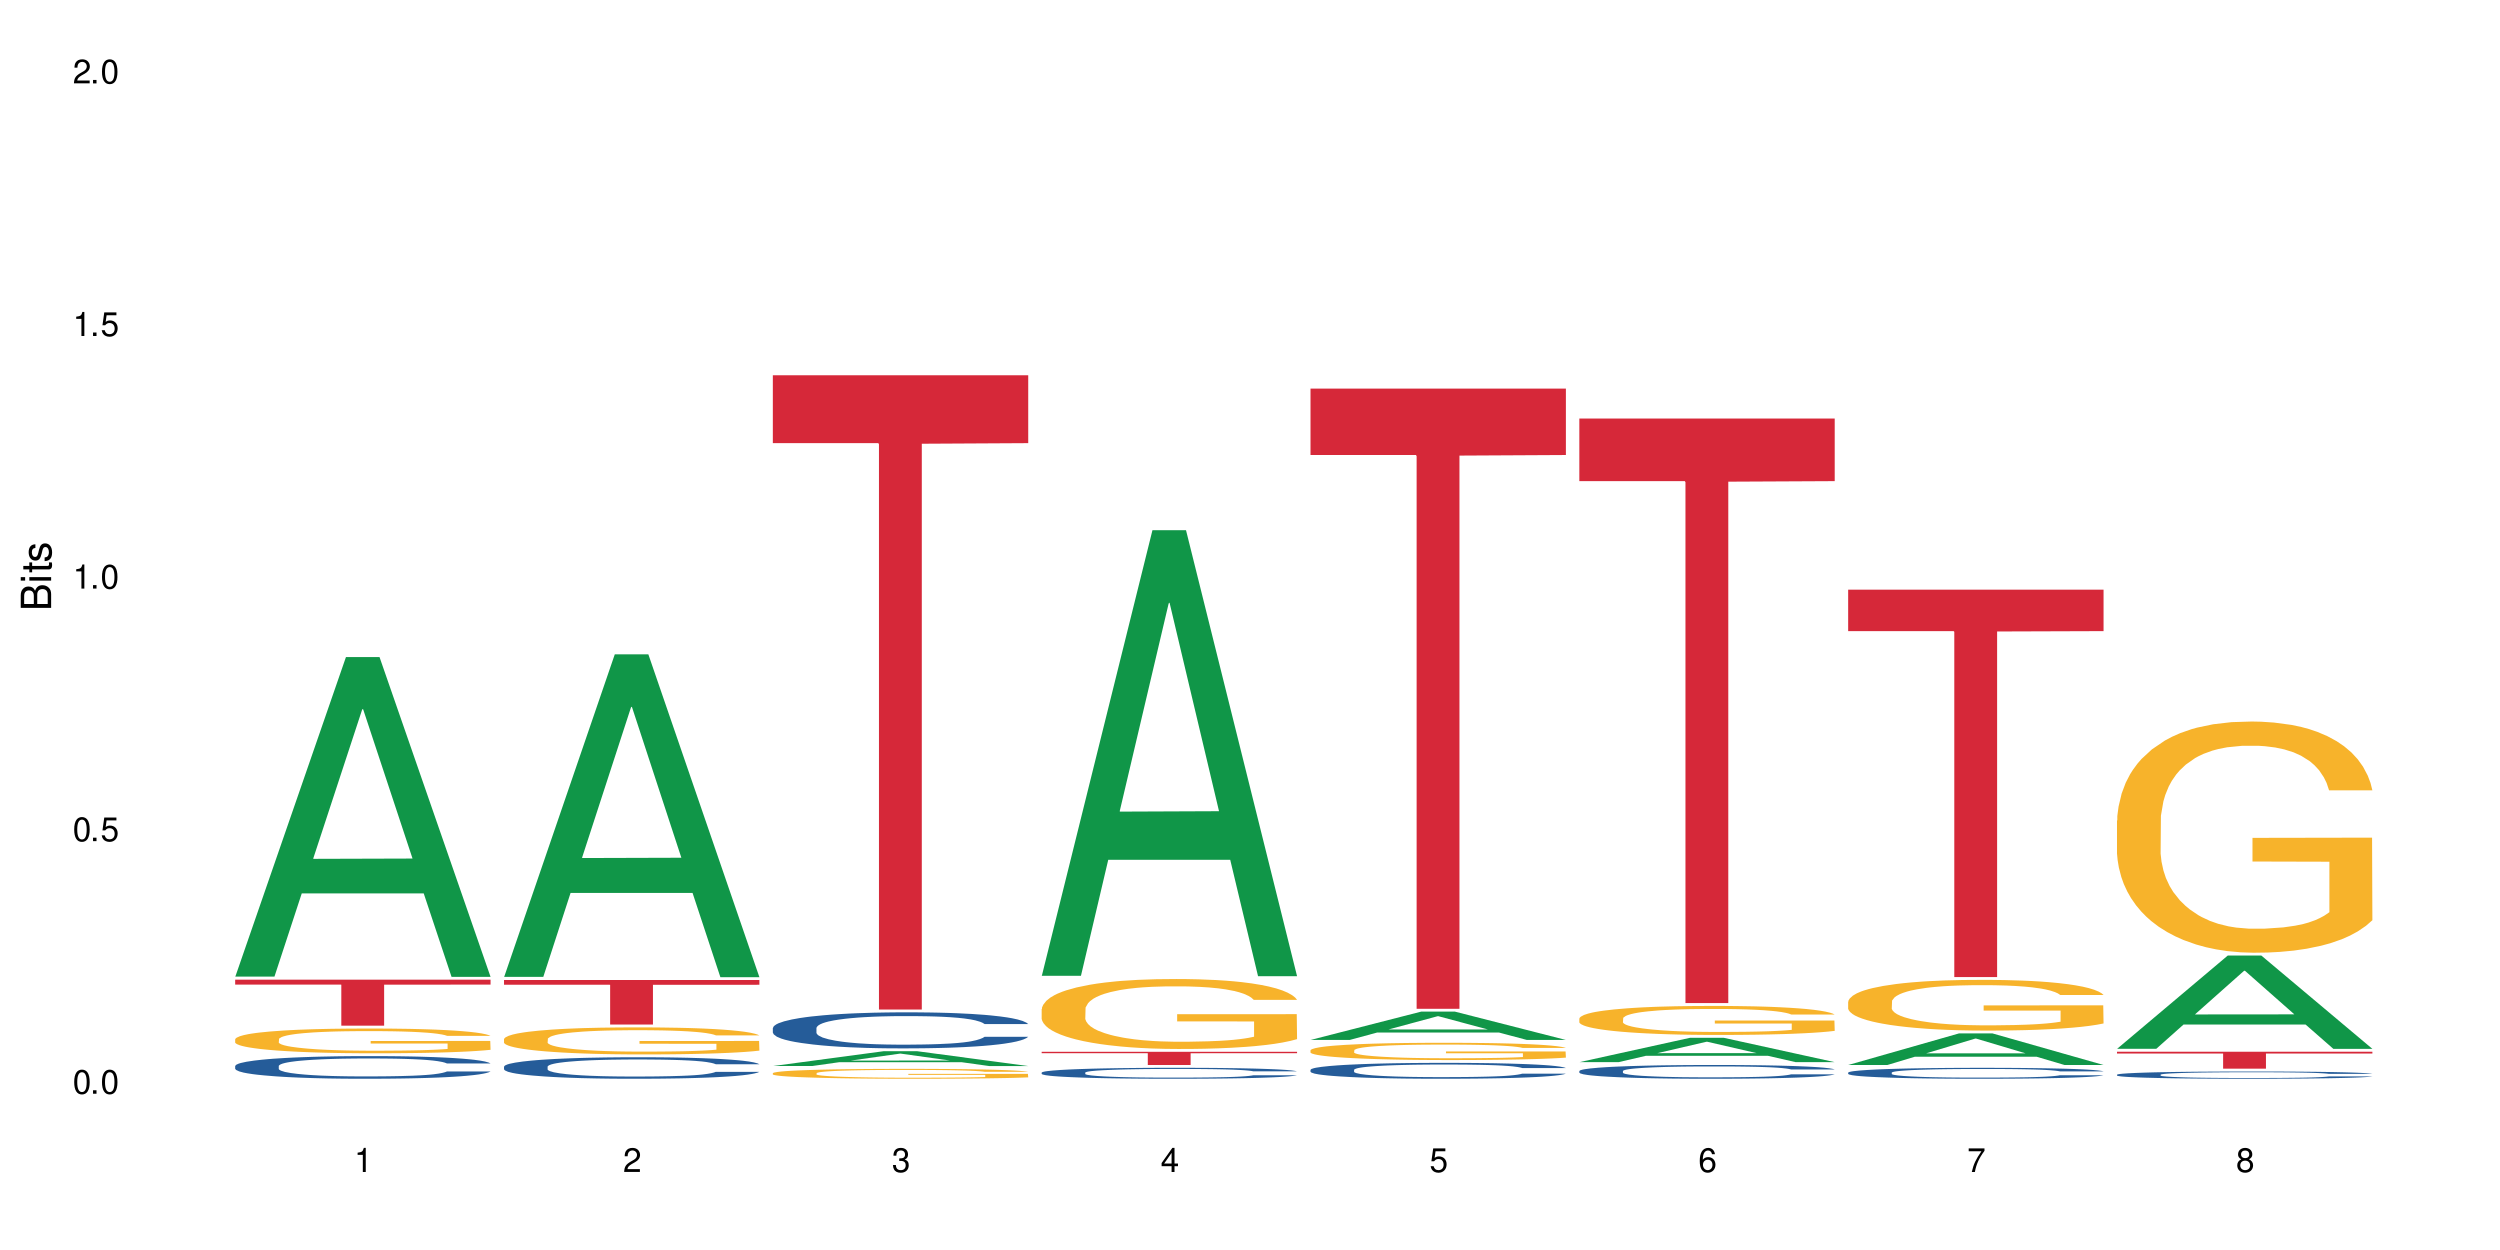 <?xml version="1.0" encoding="UTF-8"?>
<svg xmlns="http://www.w3.org/2000/svg" xmlns:xlink="http://www.w3.org/1999/xlink" width="720" height="360" viewBox="0 0 720 360">
<defs>
<g>
<g id="glyph-0-0">
</g>
<g id="glyph-0-1">
<path d="M 2.641 -6.938 C 2 -6.938 1.422 -6.656 1.078 -6.172 C 0.641 -5.562 0.406 -4.641 0.406 -3.359 C 0.406 -1.016 1.188 0.219 2.641 0.219 C 4.078 0.219 4.859 -1.016 4.859 -3.297 C 4.859 -4.641 4.656 -5.547 4.203 -6.172 C 3.844 -6.656 3.281 -6.938 2.641 -6.938 Z M 2.641 -6.188 C 3.547 -6.188 4 -5.25 4 -3.375 C 4 -1.406 3.562 -0.484 2.625 -0.484 C 1.734 -0.484 1.281 -1.438 1.281 -3.344 C 1.281 -5.25 1.734 -6.188 2.641 -6.188 Z M 2.641 -6.188 "/>
</g>
<g id="glyph-0-2">
<path d="M 1.828 -1 L 0.828 -1 L 0.828 0 L 1.828 0 Z M 1.828 -1 "/>
</g>
<g id="glyph-0-3">
<path d="M 4.562 -6.797 L 1.062 -6.797 L 0.547 -3.094 L 1.328 -3.094 C 1.719 -3.562 2.047 -3.734 2.578 -3.734 C 3.484 -3.734 4.062 -3.109 4.062 -2.094 C 4.062 -1.125 3.484 -0.531 2.578 -0.531 C 1.828 -0.531 1.375 -0.906 1.188 -1.672 L 0.328 -1.672 C 0.453 -1.109 0.547 -0.844 0.75 -0.594 C 1.125 -0.078 1.828 0.219 2.594 0.219 C 3.969 0.219 4.922 -0.781 4.922 -2.219 C 4.922 -3.562 4.031 -4.484 2.719 -4.484 C 2.25 -4.484 1.859 -4.359 1.469 -4.062 L 1.734 -5.969 L 4.562 -5.969 Z M 4.562 -6.797 "/>
</g>
<g id="glyph-0-4">
<path d="M 2.484 -4.938 L 2.484 0 L 3.328 0 L 3.328 -6.938 L 2.766 -6.938 C 2.469 -5.875 2.281 -5.734 0.984 -5.562 L 0.984 -4.938 Z M 2.484 -4.938 "/>
</g>
<g id="glyph-0-5">
<path d="M 4.859 -0.828 L 1.281 -0.828 C 1.359 -1.406 1.672 -1.781 2.5 -2.281 L 3.469 -2.828 C 4.406 -3.344 4.906 -4.062 4.906 -4.906 C 4.906 -5.484 4.672 -6.031 4.266 -6.406 C 3.859 -6.766 3.375 -6.938 2.719 -6.938 C 1.859 -6.938 1.219 -6.625 0.844 -6.031 C 0.609 -5.672 0.5 -5.234 0.484 -4.531 L 1.328 -4.531 C 1.359 -5.016 1.406 -5.281 1.531 -5.516 C 1.75 -5.938 2.188 -6.203 2.703 -6.203 C 3.469 -6.203 4.031 -5.641 4.031 -4.891 C 4.031 -4.344 3.719 -3.859 3.125 -3.516 L 2.234 -3 C 0.812 -2.172 0.406 -1.531 0.328 -0.016 L 4.859 -0.016 Z M 4.859 -0.828 "/>
</g>
<g id="glyph-0-6">
<path d="M 2.125 -3.188 L 2.578 -3.188 C 3.5 -3.188 3.984 -2.766 3.984 -1.922 C 3.984 -1.062 3.469 -0.531 2.594 -0.531 C 1.656 -0.531 1.203 -1 1.156 -2.016 L 0.312 -2.016 C 0.344 -1.453 0.438 -1.094 0.609 -0.781 C 0.953 -0.109 1.625 0.219 2.547 0.219 C 3.953 0.219 4.859 -0.625 4.859 -1.938 C 4.859 -2.828 4.516 -3.297 3.703 -3.594 C 4.344 -3.844 4.656 -4.328 4.656 -5.031 C 4.656 -6.219 3.875 -6.938 2.578 -6.938 C 1.203 -6.938 0.484 -6.172 0.453 -4.703 L 1.297 -4.703 C 1.312 -5.125 1.344 -5.359 1.453 -5.578 C 1.641 -5.969 2.062 -6.203 2.594 -6.203 C 3.344 -6.203 3.797 -5.75 3.797 -5 C 3.797 -4.516 3.609 -4.219 3.25 -4.047 C 3.016 -3.953 2.703 -3.922 2.125 -3.906 Z M 2.125 -3.188 "/>
</g>
<g id="glyph-0-7">
<path d="M 3.141 -1.672 L 3.141 0 L 3.984 0 L 3.984 -1.672 L 4.984 -1.672 L 4.984 -2.438 L 3.984 -2.438 L 3.984 -6.938 L 3.359 -6.938 L 0.266 -2.578 L 0.266 -1.672 Z M 3.141 -2.438 L 1 -2.438 L 3.141 -5.5 Z M 3.141 -2.438 "/>
</g>
<g id="glyph-0-8">
<path d="M 4.781 -5.125 C 4.609 -6.266 3.891 -6.938 2.844 -6.938 C 2.094 -6.938 1.422 -6.578 1.031 -5.953 C 0.594 -5.266 0.406 -4.422 0.406 -3.172 C 0.406 -2 0.578 -1.25 0.984 -0.641 C 1.359 -0.078 1.953 0.219 2.703 0.219 C 3.984 0.219 4.922 -0.75 4.922 -2.094 C 4.922 -3.375 4.062 -4.281 2.844 -4.281 C 2.172 -4.281 1.641 -4.031 1.281 -3.516 C 1.281 -5.234 1.828 -6.188 2.797 -6.188 C 3.391 -6.188 3.797 -5.797 3.938 -5.125 Z M 2.734 -3.531 C 3.547 -3.531 4.062 -2.953 4.062 -2.031 C 4.062 -1.156 3.484 -0.531 2.703 -0.531 C 1.922 -0.531 1.328 -1.188 1.328 -2.078 C 1.328 -2.938 1.906 -3.531 2.734 -3.531 Z M 2.734 -3.531 "/>
</g>
<g id="glyph-0-9">
<path d="M 4.984 -6.797 L 0.438 -6.797 L 0.438 -5.969 L 4.109 -5.969 C 2.5 -3.656 1.828 -2.234 1.328 0 L 2.219 0 C 2.594 -2.172 3.453 -4.047 4.984 -6.094 Z M 4.984 -6.797 "/>
</g>
<g id="glyph-0-10">
<path d="M 3.75 -3.656 C 4.469 -4.094 4.688 -4.438 4.688 -5.078 C 4.688 -6.172 3.844 -6.938 2.641 -6.938 C 1.438 -6.938 0.594 -6.172 0.594 -5.094 C 0.594 -4.438 0.812 -4.094 1.516 -3.656 C 0.734 -3.266 0.359 -2.703 0.359 -1.922 C 0.359 -0.656 1.281 0.219 2.641 0.219 C 3.984 0.219 4.922 -0.656 4.922 -1.922 C 4.922 -2.703 4.531 -3.266 3.75 -3.656 Z M 2.641 -6.188 C 3.359 -6.188 3.812 -5.75 3.812 -5.062 C 3.812 -4.406 3.344 -3.984 2.641 -3.984 C 1.922 -3.984 1.453 -4.406 1.453 -5.078 C 1.453 -5.75 1.922 -6.188 2.641 -6.188 Z M 2.641 -3.266 C 3.484 -3.266 4.062 -2.719 4.062 -1.906 C 4.062 -1.078 3.484 -0.531 2.625 -0.531 C 1.797 -0.531 1.219 -1.094 1.219 -1.906 C 1.219 -2.719 1.781 -3.266 2.641 -3.266 Z M 2.641 -3.266 "/>
</g>
<g id="glyph-1-0">
</g>
<g id="glyph-1-1">
<path d="M 0 -0.953 L 0 -4.891 C 0 -5.719 -0.234 -6.344 -0.734 -6.797 C -1.188 -7.234 -1.812 -7.469 -2.5 -7.469 C -3.547 -7.469 -4.188 -7 -4.625 -5.875 C -4.984 -6.688 -5.625 -7.094 -6.531 -7.094 C -7.172 -7.094 -7.734 -6.859 -8.141 -6.391 C -8.562 -5.922 -8.75 -5.344 -8.75 -4.5 L -8.75 -0.953 Z M -4.984 -2.062 L -7.766 -2.062 L -7.766 -4.219 C -7.766 -4.844 -7.688 -5.203 -7.453 -5.5 C -7.219 -5.812 -6.859 -5.969 -6.375 -5.969 C -5.891 -5.969 -5.531 -5.812 -5.297 -5.5 C -5.062 -5.203 -4.984 -4.844 -4.984 -4.219 Z M -0.984 -2.062 L -4 -2.062 L -4 -4.781 C -4 -5.766 -3.438 -6.359 -2.484 -6.359 C -1.547 -6.359 -0.984 -5.766 -0.984 -4.781 Z M -0.984 -2.062 "/>
</g>
<g id="glyph-1-2">
<path d="M -6.281 -1.797 L -6.281 -0.797 L 0 -0.797 L 0 -1.797 Z M -8.75 -1.797 L -8.75 -0.797 L -7.484 -0.797 L -7.484 -1.797 Z M -8.75 -1.797 "/>
</g>
<g id="glyph-1-3">
<path d="M -6.281 -3.047 L -6.281 -2.016 L -8.016 -2.016 L -8.016 -1.016 L -6.281 -1.016 L -6.281 -0.172 L -5.469 -0.172 L -5.469 -1.016 L -0.719 -1.016 C -0.078 -1.016 0.281 -1.453 0.281 -2.234 C 0.281 -2.5 0.25 -2.719 0.188 -3.047 L -0.641 -3.047 C -0.609 -2.906 -0.594 -2.766 -0.594 -2.562 C -0.594 -2.141 -0.719 -2.016 -1.156 -2.016 L -5.469 -2.016 L -5.469 -3.047 Z M -6.281 -3.047 "/>
</g>
<g id="glyph-1-4">
<path d="M -4.531 -5.25 C -5.766 -5.25 -6.469 -4.422 -6.469 -2.969 C -6.469 -1.516 -5.719 -0.562 -4.547 -0.562 C -3.562 -0.562 -3.094 -1.062 -2.734 -2.562 L -2.516 -3.484 C -2.344 -4.188 -2.094 -4.469 -1.641 -4.469 C -1.047 -4.469 -0.641 -3.875 -0.641 -3 C -0.641 -2.453 -0.797 -2 -1.062 -1.75 C -1.25 -1.594 -1.422 -1.531 -1.875 -1.469 L -1.875 -0.406 C -0.422 -0.453 0.281 -1.266 0.281 -2.922 C 0.281 -4.5 -0.5 -5.516 -1.719 -5.516 C -2.656 -5.516 -3.172 -4.984 -3.469 -3.734 L -3.703 -2.766 C -3.891 -1.953 -4.156 -1.609 -4.594 -1.609 C -5.188 -1.609 -5.547 -2.125 -5.547 -2.938 C -5.547 -3.75 -5.203 -4.172 -4.531 -4.203 Z M -4.531 -5.25 "/>
</g>
</g>
</defs>
<rect x="-72" y="-36" width="864" height="432" fill="rgb(100%, 100%, 100%)" fill-opacity="1"/>
<path fill-rule="nonzero" fill="rgb(6.275%, 58.824%, 28.235%)" fill-opacity="1" d="M 67.73 281.254 L 67.809 281.164 L 99.637 189.23 L 109.301 189.23 L 141.281 281.34 L 130.047 281.34 L 122.031 257.297 L 86.906 257.297 L 79.047 281.254 L 67.73 281.254 L 90.285 247.348 L 118.809 247.262 L 104.586 204.277 L 104.43 204.191 L 104.27 204.453 L 90.207 247.262 L 90.285 247.348 Z M 67.73 281.254 "/>
<path fill-rule="nonzero" fill="rgb(14.51%, 36.078%, 60%)" fill-opacity="1" d="M 67.73 307 L 67.82 306.992 L 67.82 306.848 L 68.09 306.621 L 68.719 306.336 L 69.344 306.141 L 70.961 305.789 L 73.203 305.449 L 75.535 305.188 L 77.238 305.031 L 78.766 304.91 L 82.262 304.691 L 84.504 304.578 L 86.926 304.477 L 89.887 304.375 L 92.039 304.316 L 96.883 304.219 L 100.469 304.18 L 103.25 304.16 L 109.262 304.16 L 112.848 304.184 L 115.449 304.215 L 118.32 304.262 L 120.742 304.316 L 124.957 304.445 L 128.727 304.613 L 130.43 304.707 L 133.121 304.895 L 135.184 305.074 L 136.617 305.227 L 138.234 305.449 L 139.668 305.715 L 140.746 306.02 L 141.281 306.277 L 128.727 306.277 L 128.098 306.039 L 127.379 305.852 L 126.035 305.609 L 124.688 305.438 L 122.805 305.262 L 121.102 305.148 L 118.77 305.035 L 116.707 304.965 L 114.555 304.91 L 112.488 304.875 L 108.543 304.84 L 103.969 304.84 L 102.266 304.852 L 98.766 304.898 L 96.883 304.941 L 94.191 305.023 L 92.309 305.102 L 90.066 305.223 L 88.539 305.324 L 86.656 305.477 L 85.312 305.613 L 83.785 305.812 L 82.891 305.961 L 82.082 306.129 L 81.363 306.324 L 80.828 306.531 L 80.469 306.754 L 80.289 306.969 L 80.289 307.891 L 80.469 308.105 L 80.918 308.359 L 82.082 308.723 L 83.785 309.039 L 85.762 309.289 L 87.645 309.465 L 88.719 309.551 L 90.156 309.645 L 92.398 309.766 L 95.629 309.883 L 97.512 309.93 L 100.383 309.98 L 103.34 310.004 L 107.289 310.004 L 110.785 309.98 L 113.117 309.949 L 115.539 309.902 L 118.859 309.801 L 120.922 309.703 L 122.715 309.59 L 124.062 309.477 L 124.957 309.383 L 126.305 309.199 L 127.379 308.996 L 128.188 308.785 L 128.727 308.586 L 141.281 308.586 L 140.746 308.824 L 139.938 309.055 L 139.129 309.227 L 137.875 309.438 L 136.441 309.621 L 134.375 309.828 L 132.672 309.969 L 130.43 310.117 L 128.367 310.23 L 126.125 310.332 L 122.805 310.449 L 120.652 310.508 L 118.32 310.562 L 115.539 310.609 L 112.043 310.652 L 108.273 310.676 L 104.777 310.684 L 101.008 310.672 L 98.227 310.648 L 94.551 310.594 L 89.977 310.484 L 86.656 310.371 L 84.055 310.258 L 81.812 310.141 L 79.301 309.98 L 76.074 309.715 L 74.098 309.516 L 72.754 309.348 L 71.23 309.113 L 70.152 308.906 L 68.898 308.57 L 68 308.148 L 67.73 307.82 Z M 67.73 307 "/>
<path fill-rule="nonzero" fill="rgb(96.863%, 70.196%, 16.863%)" fill-opacity="1" d="M 67.73 299.27 L 67.82 299.262 L 67.82 299.133 L 68.18 298.84 L 69.078 298.434 L 70.242 298.102 L 71.5 297.84 L 72.305 297.703 L 73.652 297.508 L 74.816 297.367 L 77.777 297.074 L 81.543 296.801 L 83.609 296.684 L 85.941 296.57 L 89.258 296.449 L 90.785 296.402 L 95.449 296.297 L 100.738 296.234 L 106.57 296.215 L 109.262 296.219 L 112.938 296.246 L 117.961 296.316 L 120.832 296.383 L 123.074 296.449 L 125.406 296.531 L 128.277 296.664 L 130.969 296.82 L 133.121 296.977 L 135.273 297.172 L 137.066 297.379 L 138.594 297.605 L 139.938 297.879 L 140.746 298.109 L 141.281 298.336 L 128.816 298.336 L 128.098 298.109 L 127.289 297.934 L 125.945 297.719 L 124.598 297.562 L 123.254 297.438 L 120.742 297.27 L 118.59 297.164 L 115.898 297.074 L 113.297 297.016 L 110.336 296.977 L 108.543 296.961 L 103.789 296.961 L 99.484 297.008 L 96.973 297.059 L 95.18 297.113 L 92.668 297.211 L 91.141 297.289 L 90.246 297.34 L 87.555 297.543 L 85.762 297.723 L 84.773 297.848 L 83.52 298.043 L 82.621 298.219 L 81.633 298.48 L 81.098 298.676 L 80.379 299.117 L 80.289 300.293 L 80.559 300.539 L 81.098 300.805 L 81.812 301.039 L 82.891 301.289 L 83.965 301.477 L 85.852 301.73 L 87.465 301.898 L 88.719 302.012 L 91.141 302.188 L 92.129 302.246 L 94.461 302.363 L 96.883 302.453 L 99.844 302.531 L 102.086 302.57 L 105.672 302.605 L 110.246 302.605 L 115.629 302.566 L 119.039 302.512 L 121.371 302.461 L 122.895 302.414 L 124.777 302.344 L 126.125 302.277 L 127.379 302.207 L 128.906 302.098 L 128.906 300.539 L 106.75 300.531 L 106.75 299.801 L 141.195 299.797 L 141.281 302.344 L 139.398 302.52 L 137.066 302.688 L 134.824 302.82 L 132.492 302.93 L 129.176 303.055 L 126.484 303.133 L 122.355 303.223 L 118.59 303.281 L 114.645 303.32 L 111.145 303.34 L 107.02 303.348 L 103.34 303.332 L 99.395 303.293 L 96.254 303.242 L 93.383 303.176 L 90.516 303.094 L 86.926 302.957 L 84.594 302.844 L 82.172 302.707 L 79.75 302.547 L 77.598 302.371 L 76.164 302.234 L 74.727 302.078 L 73.203 301.879 L 71.766 301.66 L 70.691 301.457 L 69.703 301.23 L 68.988 301.016 L 68.27 300.723 L 67.91 300.488 L 67.73 300.285 Z M 67.73 299.27 "/>
<path fill-rule="nonzero" fill="rgb(83.922%, 15.686%, 22.353%)" fill-opacity="1" d="M 67.73 282.152 L 141.281 282.152 L 141.281 283.57 L 110.629 283.582 L 110.629 295.398 L 98.297 295.398 L 98.297 283.594 L 98.117 283.57 L 67.73 283.57 Z M 67.73 282.152 "/>
<path fill-rule="nonzero" fill="rgb(6.275%, 58.824%, 28.235%)" fill-opacity="1" d="M 145.156 281.34 L 145.234 281.25 L 177.059 188.445 L 186.723 188.445 L 218.707 281.426 L 207.469 281.426 L 199.453 257.156 L 164.328 257.156 L 156.469 281.34 L 145.156 281.34 L 167.707 247.113 L 196.23 247.027 L 182.008 203.637 L 181.852 203.547 L 181.695 203.812 L 167.629 247.027 L 167.707 247.113 Z M 145.156 281.34 "/>
<path fill-rule="nonzero" fill="rgb(14.51%, 36.078%, 60%)" fill-opacity="1" d="M 145.156 307.184 L 145.242 307.18 L 145.242 307.043 L 145.512 306.828 L 146.141 306.555 L 146.77 306.367 L 148.383 306.035 L 150.625 305.711 L 152.957 305.465 L 154.664 305.316 L 156.188 305.203 L 159.684 304.992 L 161.93 304.887 L 164.352 304.789 L 167.309 304.691 L 169.461 304.637 L 174.305 304.547 L 177.895 304.508 L 180.676 304.488 L 186.684 304.488 L 190.273 304.512 L 192.875 304.539 L 195.742 304.586 L 198.164 304.637 L 202.383 304.762 L 206.148 304.918 L 207.852 305.012 L 210.543 305.188 L 212.605 305.355 L 214.043 305.504 L 215.656 305.711 L 217.094 305.969 L 218.168 306.254 L 218.707 306.5 L 206.148 306.5 L 205.52 306.273 L 204.805 306.098 L 203.457 305.863 L 202.113 305.699 L 200.23 305.535 L 198.523 305.43 L 196.191 305.32 L 194.129 305.254 L 191.977 305.203 L 189.914 305.168 L 185.969 305.133 L 181.391 305.133 L 179.688 305.145 L 176.191 305.191 L 174.305 305.23 L 171.613 305.309 L 169.73 305.383 L 167.488 305.496 L 165.965 305.594 L 164.082 305.742 L 162.734 305.871 L 161.211 306.059 L 160.312 306.199 L 159.508 306.359 L 158.789 306.543 L 158.25 306.742 L 157.891 306.953 L 157.711 307.156 L 157.711 308.035 L 157.891 308.238 L 158.34 308.477 L 159.508 308.82 L 161.211 309.121 L 163.184 309.359 L 165.066 309.527 L 166.145 309.605 L 167.578 309.699 L 169.82 309.812 L 173.051 309.926 L 174.934 309.969 L 177.805 310.016 L 180.766 310.039 L 184.711 310.039 L 188.211 310.016 L 190.543 309.984 L 192.965 309.941 L 196.281 309.844 L 198.344 309.754 L 200.141 309.648 L 201.484 309.539 L 202.383 309.449 L 203.727 309.273 L 204.805 309.082 L 205.609 308.883 L 206.148 308.691 L 218.707 308.691 L 218.168 308.918 L 217.359 309.137 L 216.555 309.301 L 215.297 309.5 L 213.863 309.676 L 211.801 309.875 L 210.094 310.004 L 207.852 310.145 L 205.789 310.254 L 203.547 310.348 L 200.23 310.461 L 198.074 310.52 L 195.742 310.57 L 192.965 310.613 L 189.465 310.656 L 185.699 310.676 L 182.199 310.684 L 178.434 310.672 L 175.652 310.648 L 171.973 310.598 L 167.398 310.496 L 164.082 310.387 L 161.48 310.281 L 159.238 310.168 L 156.727 310.016 L 153.496 309.766 L 151.523 309.574 L 150.176 309.414 L 148.652 309.195 L 147.574 308.996 L 146.32 308.68 L 145.422 308.277 L 145.156 307.965 Z M 145.156 307.184 "/>
<path fill-rule="nonzero" fill="rgb(96.863%, 70.196%, 16.863%)" fill-opacity="1" d="M 145.156 299.223 L 145.242 299.215 L 145.242 299.07 L 145.602 298.75 L 146.5 298.312 L 147.664 297.949 L 148.922 297.664 L 149.73 297.516 L 151.074 297.301 L 152.242 297.145 L 155.199 296.824 L 158.969 296.523 L 161.031 296.398 L 163.363 296.277 L 166.684 296.141 L 168.207 296.09 L 172.871 295.977 L 178.164 295.906 L 183.992 295.883 L 186.684 295.891 L 190.363 295.922 L 195.387 296 L 198.254 296.07 L 200.496 296.141 L 202.828 296.234 L 205.699 296.375 L 208.391 296.547 L 210.543 296.719 L 212.695 296.93 L 214.492 297.156 L 216.016 297.406 L 217.359 297.707 L 218.168 297.953 L 218.707 298.203 L 206.238 298.203 L 205.52 297.953 L 204.715 297.762 L 203.367 297.527 L 202.023 297.355 L 200.676 297.223 L 198.164 297.035 L 196.012 296.922 L 193.32 296.824 L 190.723 296.758 L 187.762 296.719 L 185.969 296.703 L 181.211 296.703 L 176.906 296.754 L 174.395 296.809 L 172.602 296.867 L 170.09 296.973 L 168.566 297.059 L 167.668 297.117 L 164.977 297.336 L 163.184 297.535 L 162.195 297.672 L 160.941 297.883 L 160.043 298.074 L 159.059 298.359 L 158.52 298.574 L 157.801 299.059 L 157.711 300.34 L 157.98 300.609 L 158.52 300.902 L 159.238 301.156 L 160.312 301.426 L 161.391 301.633 L 163.273 301.91 L 164.887 302.098 L 166.145 302.219 L 168.566 302.41 L 169.551 302.473 L 171.883 302.602 L 174.305 302.699 L 177.266 302.785 L 179.508 302.828 L 183.098 302.863 L 187.672 302.863 L 193.055 302.82 L 196.461 302.766 L 198.793 302.707 L 200.32 302.656 L 202.203 302.578 L 203.547 302.508 L 204.805 302.43 L 206.328 302.309 L 206.328 300.609 L 184.172 300.602 L 184.172 299.805 L 218.617 299.797 L 218.707 302.578 L 216.824 302.773 L 214.492 302.957 L 212.25 303.098 L 209.918 303.219 L 206.598 303.355 L 203.906 303.441 L 199.781 303.539 L 196.012 303.605 L 192.066 303.648 L 188.566 303.668 L 184.441 303.676 L 180.766 303.66 L 176.816 303.617 L 173.68 303.562 L 170.809 303.492 L 167.938 303.398 L 164.352 303.25 L 162.016 303.129 L 159.594 302.977 L 157.172 302.801 L 155.02 302.609 L 153.586 302.457 L 152.152 302.289 L 150.625 302.074 L 149.191 301.832 L 148.113 301.613 L 147.129 301.363 L 146.41 301.129 L 145.691 300.809 L 145.332 300.551 L 145.156 300.332 Z M 145.156 299.223 "/>
<path fill-rule="nonzero" fill="rgb(83.922%, 15.686%, 22.353%)" fill-opacity="1" d="M 145.156 282.238 L 218.707 282.238 L 218.707 283.613 L 188.051 283.625 L 188.051 295.07 L 175.719 295.07 L 175.719 283.637 L 175.539 283.613 L 145.156 283.613 Z M 145.156 282.238 "/>
<path fill-rule="nonzero" fill="rgb(6.275%, 58.824%, 28.235%)" fill-opacity="1" d="M 222.578 307.016 L 222.656 307.012 L 254.48 302.75 L 264.148 302.75 L 296.129 307.02 L 284.895 307.02 L 276.879 305.906 L 241.75 305.906 L 233.895 307.016 L 222.578 307.016 L 245.129 305.445 L 273.656 305.441 L 259.434 303.445 L 259.273 303.441 L 259.117 303.453 L 245.051 305.441 L 245.129 305.445 Z M 222.578 307.016 "/>
<path fill-rule="nonzero" fill="rgb(14.51%, 36.078%, 60%)" fill-opacity="1" d="M 222.578 296.074 L 222.668 296.066 L 222.668 295.836 L 222.938 295.477 L 223.562 295.023 L 224.191 294.707 L 225.809 294.148 L 228.051 293.609 L 230.383 293.191 L 232.086 292.945 L 233.609 292.754 L 237.109 292.406 L 239.352 292.223 L 241.773 292.062 L 244.734 291.902 L 246.887 291.809 L 251.73 291.656 L 255.316 291.59 L 258.098 291.559 L 264.109 291.559 L 267.695 291.598 L 270.297 291.645 L 273.168 291.723 L 275.59 291.809 L 279.805 292.016 L 283.57 292.281 L 285.277 292.434 L 287.969 292.727 L 290.031 293.012 L 291.465 293.258 L 293.082 293.609 L 294.516 294.035 L 295.59 294.52 L 296.129 294.926 L 283.57 294.926 L 282.945 294.547 L 282.227 294.254 L 280.883 293.863 L 279.535 293.59 L 277.652 293.316 L 275.949 293.133 L 273.617 292.953 L 271.551 292.84 L 269.398 292.754 L 267.336 292.699 L 263.391 292.641 L 258.816 292.641 L 257.109 292.66 L 253.613 292.738 L 251.73 292.805 L 249.039 292.938 L 247.156 293.059 L 244.914 293.25 L 243.387 293.41 L 241.504 293.656 L 240.16 293.875 L 238.633 294.188 L 237.738 294.426 L 236.93 294.691 L 236.211 295.004 L 235.672 295.336 L 235.316 295.688 L 235.137 296.027 L 235.137 297.496 L 235.316 297.84 L 235.762 298.238 L 236.93 298.816 L 238.633 299.316 L 240.605 299.715 L 242.492 300 L 243.566 300.133 L 245.004 300.285 L 247.246 300.477 L 250.473 300.664 L 252.355 300.742 L 255.227 300.816 L 258.188 300.855 L 262.133 300.855 L 265.633 300.816 L 267.965 300.77 L 270.387 300.691 L 273.707 300.531 L 275.77 300.379 L 277.562 300.199 L 278.906 300.02 L 279.805 299.867 L 281.148 299.574 L 282.227 299.25 L 283.035 298.918 L 283.57 298.598 L 296.129 298.598 L 295.59 298.977 L 294.785 299.348 L 293.977 299.621 L 292.723 299.953 L 291.285 300.246 L 289.223 300.578 L 287.52 300.797 L 285.277 301.035 L 283.215 301.215 L 280.973 301.375 L 277.652 301.566 L 275.5 301.66 L 273.168 301.746 L 270.387 301.82 L 266.887 301.887 L 263.121 301.926 L 259.621 301.934 L 255.855 301.918 L 253.074 301.879 L 249.398 301.793 L 244.824 301.621 L 241.504 301.441 L 238.902 301.262 L 236.66 301.074 L 234.148 300.816 L 230.918 300.398 L 228.945 300.078 L 227.602 299.812 L 226.074 299.441 L 225 299.109 L 223.742 298.578 L 222.848 297.906 L 222.578 297.383 Z M 222.578 296.074 "/>
<path fill-rule="nonzero" fill="rgb(96.863%, 70.196%, 16.863%)" fill-opacity="1" d="M 222.578 309.055 L 222.668 309.051 L 222.668 309 L 223.027 308.883 L 223.922 308.723 L 225.09 308.59 L 226.344 308.484 L 227.152 308.43 L 228.496 308.352 L 229.664 308.297 L 232.625 308.18 L 236.391 308.07 L 238.453 308.023 L 240.785 307.977 L 244.105 307.93 L 245.629 307.91 L 250.293 307.867 L 255.586 307.844 L 261.418 307.836 L 264.109 307.836 L 267.785 307.848 L 272.809 307.875 L 275.68 307.902 L 277.922 307.93 L 280.254 307.961 L 283.125 308.016 L 285.816 308.078 L 287.969 308.141 L 290.121 308.219 L 291.914 308.301 L 293.438 308.391 L 294.785 308.5 L 295.59 308.59 L 296.129 308.684 L 283.66 308.684 L 282.945 308.59 L 282.137 308.52 L 280.793 308.434 L 279.445 308.371 L 278.102 308.324 L 275.59 308.258 L 273.438 308.215 L 270.746 308.18 L 268.145 308.156 L 265.184 308.141 L 263.391 308.133 L 258.637 308.133 L 254.332 308.152 L 251.82 308.172 L 250.023 308.195 L 247.512 308.234 L 245.988 308.266 L 245.094 308.285 L 242.402 308.363 L 240.605 308.438 L 239.621 308.488 L 238.363 308.566 L 237.469 308.637 L 236.48 308.738 L 235.941 308.816 L 235.227 308.996 L 235.137 309.461 L 235.406 309.562 L 235.941 309.668 L 236.66 309.762 L 237.738 309.859 L 238.812 309.938 L 240.695 310.039 L 242.312 310.105 L 243.566 310.148 L 245.988 310.219 L 246.977 310.242 L 249.309 310.289 L 251.73 310.328 L 254.691 310.359 L 256.934 310.375 L 260.52 310.387 L 265.094 310.387 L 270.477 310.371 L 273.887 310.352 L 276.219 310.328 L 277.742 310.312 L 279.625 310.281 L 280.973 310.258 L 282.227 310.227 L 283.75 310.184 L 283.75 309.562 L 261.598 309.559 L 261.598 309.27 L 296.039 309.266 L 296.129 310.281 L 294.246 310.352 L 291.914 310.422 L 289.672 310.473 L 287.34 310.516 L 284.02 310.566 L 281.328 310.598 L 277.203 310.633 L 273.438 310.656 L 269.488 310.672 L 265.992 310.68 L 261.867 310.684 L 258.188 310.676 L 254.242 310.66 L 251.102 310.641 L 248.23 310.613 L 245.359 310.582 L 241.773 310.527 L 239.441 310.48 L 237.02 310.426 L 234.598 310.363 L 232.445 310.293 L 231.008 310.238 L 229.574 310.176 L 228.051 310.098 L 226.613 310.008 L 225.539 309.93 L 224.551 309.836 L 223.832 309.75 L 223.117 309.633 L 222.758 309.539 L 222.578 309.461 Z M 222.578 309.055 "/>
<path fill-rule="nonzero" fill="rgb(83.922%, 15.686%, 22.353%)" fill-opacity="1" d="M 222.578 108.07 L 296.129 108.07 L 296.129 127.625 L 265.477 127.797 L 265.477 290.746 L 253.141 290.746 L 253.141 127.969 L 252.965 127.625 L 222.578 127.625 Z M 222.578 108.07 "/>
<path fill-rule="nonzero" fill="rgb(6.275%, 58.824%, 28.235%)" fill-opacity="1" d="M 300 281.023 L 300.078 280.906 L 331.906 152.695 L 341.57 152.695 L 373.555 281.145 L 362.316 281.145 L 354.301 247.617 L 319.176 247.617 L 311.316 281.023 L 300 281.023 L 322.555 233.746 L 351.078 233.625 L 336.855 173.684 L 336.699 173.562 L 336.543 173.922 L 322.477 233.625 L 322.555 233.746 Z M 300 281.023 "/>
<path fill-rule="nonzero" fill="rgb(14.51%, 36.078%, 60%)" fill-opacity="1" d="M 300 308.898 L 300.09 308.898 L 300.09 308.828 L 300.359 308.719 L 300.988 308.578 L 301.617 308.484 L 303.23 308.312 L 305.473 308.148 L 307.805 308.023 L 309.508 307.949 L 311.035 307.891 L 314.531 307.781 L 316.773 307.727 L 319.195 307.68 L 322.156 307.629 L 324.309 307.602 L 329.152 307.555 L 332.742 307.535 L 335.52 307.527 L 341.531 307.527 L 345.117 307.539 L 347.719 307.551 L 350.59 307.574 L 353.012 307.602 L 357.227 307.664 L 360.996 307.746 L 362.699 307.793 L 365.391 307.883 L 367.453 307.969 L 368.891 308.043 L 370.504 308.148 L 371.938 308.281 L 373.016 308.426 L 373.555 308.551 L 360.996 308.551 L 360.367 308.434 L 359.648 308.344 L 358.305 308.227 L 356.961 308.145 L 355.074 308.059 L 353.371 308.004 L 351.039 307.949 L 348.977 307.914 L 346.824 307.891 L 344.762 307.871 L 340.812 307.855 L 336.238 307.855 L 334.535 307.859 L 331.035 307.883 L 329.152 307.902 L 326.461 307.945 L 324.578 307.98 L 322.336 308.039 L 320.812 308.09 L 318.926 308.164 L 317.582 308.23 L 316.059 308.324 L 315.16 308.398 L 314.352 308.477 L 313.637 308.574 L 313.098 308.676 L 312.738 308.781 L 312.559 308.887 L 312.559 309.332 L 312.738 309.438 L 313.188 309.559 L 314.352 309.734 L 316.059 309.887 L 318.031 310.008 L 319.914 310.094 L 320.992 310.133 L 322.426 310.18 L 324.668 310.238 L 327.898 310.297 L 329.781 310.32 L 332.652 310.344 L 335.609 310.355 L 339.559 310.355 L 343.055 310.344 L 345.387 310.328 L 347.809 310.305 L 351.129 310.254 L 353.191 310.211 L 354.984 310.156 L 356.332 310.102 L 357.227 310.055 L 358.574 309.965 L 359.648 309.867 L 360.457 309.766 L 360.996 309.668 L 373.555 309.668 L 373.016 309.781 L 372.207 309.895 L 371.402 309.98 L 370.145 310.078 L 368.711 310.168 L 366.645 310.27 L 364.941 310.336 L 362.699 310.41 L 360.637 310.465 L 358.395 310.512 L 355.074 310.57 L 352.922 310.598 L 350.59 310.625 L 347.809 310.648 L 344.312 310.668 L 340.543 310.68 L 337.047 310.684 L 333.277 310.676 L 330.5 310.664 L 326.82 310.641 L 322.246 310.586 L 318.926 310.531 L 316.324 310.477 L 314.082 310.422 L 311.57 310.344 L 308.344 310.215 L 306.371 310.117 L 305.023 310.035 L 303.5 309.926 L 302.422 309.824 L 301.168 309.66 L 300.27 309.457 L 300 309.297 Z M 300 308.898 "/>
<path fill-rule="nonzero" fill="rgb(96.863%, 70.196%, 16.863%)" fill-opacity="1" d="M 300 290.59 L 300.09 290.57 L 300.09 290.203 L 300.449 289.375 L 301.348 288.234 L 302.512 287.297 L 303.77 286.559 L 304.574 286.172 L 305.922 285.621 L 307.086 285.215 L 310.047 284.387 L 313.816 283.617 L 315.879 283.285 L 318.211 282.973 L 321.527 282.621 L 323.055 282.492 L 327.719 282.199 L 333.012 282.016 L 338.84 281.961 L 341.531 281.977 L 345.207 282.051 L 350.23 282.254 L 353.102 282.438 L 355.344 282.621 L 357.676 282.859 L 360.547 283.23 L 363.238 283.672 L 365.391 284.113 L 367.543 284.664 L 369.336 285.254 L 370.863 285.898 L 372.207 286.668 L 373.016 287.312 L 373.555 287.957 L 361.086 287.957 L 360.367 287.312 L 359.559 286.816 L 358.215 286.211 L 356.871 285.77 L 355.523 285.418 L 353.012 284.941 L 350.859 284.645 L 348.168 284.387 L 345.566 284.223 L 342.609 284.113 L 340.812 284.074 L 336.059 284.074 L 331.754 284.203 L 329.242 284.352 L 327.449 284.5 L 324.938 284.773 L 323.414 284.996 L 322.516 285.141 L 319.824 285.715 L 318.031 286.227 L 317.043 286.578 L 315.789 287.129 L 314.891 287.625 L 313.902 288.363 L 313.367 288.914 L 312.648 290.164 L 312.559 293.477 L 312.828 294.176 L 313.367 294.93 L 314.082 295.594 L 315.16 296.293 L 316.234 296.828 L 318.121 297.543 L 319.734 298.023 L 320.992 298.336 L 323.414 298.832 L 324.398 298.996 L 326.73 299.328 L 329.152 299.586 L 332.113 299.809 L 334.355 299.918 L 337.941 300.012 L 342.52 300.012 L 347.898 299.898 L 351.309 299.754 L 353.641 299.605 L 355.164 299.477 L 357.047 299.273 L 358.395 299.09 L 359.648 298.887 L 361.176 298.574 L 361.176 294.176 L 339.02 294.16 L 339.02 292.098 L 373.465 292.078 L 373.555 299.273 L 371.668 299.77 L 369.336 300.25 L 367.094 300.617 L 364.762 300.93 L 361.445 301.281 L 358.754 301.5 L 354.629 301.758 L 350.859 301.922 L 346.914 302.035 L 343.414 302.09 L 339.289 302.105 L 335.609 302.07 L 331.664 301.961 L 328.523 301.812 L 325.656 301.629 L 322.785 301.391 L 319.195 301.004 L 316.863 300.691 L 314.441 300.305 L 312.02 299.844 L 309.867 299.348 L 308.434 298.961 L 306.996 298.52 L 305.473 297.969 L 304.039 297.34 L 302.961 296.77 L 301.973 296.129 L 301.258 295.52 L 300.539 294.691 L 300.18 294.031 L 300 293.461 Z M 300 290.59 "/>
<path fill-rule="nonzero" fill="rgb(83.922%, 15.686%, 22.353%)" fill-opacity="1" d="M 300 302.922 L 373.555 302.922 L 373.555 303.328 L 342.898 303.332 L 342.898 306.711 L 330.566 306.711 L 330.566 303.336 L 330.387 303.328 L 300 303.328 Z M 300 302.922 "/>
<path fill-rule="nonzero" fill="rgb(6.275%, 58.824%, 28.235%)" fill-opacity="1" d="M 377.426 299.5 L 377.504 299.492 L 409.328 291.34 L 418.992 291.34 L 450.977 299.508 L 439.738 299.508 L 431.723 297.375 L 396.598 297.375 L 388.738 299.5 L 377.426 299.5 L 399.977 296.492 L 428.504 296.484 L 414.277 292.676 L 414.121 292.668 L 413.965 292.688 L 399.898 296.484 L 399.977 296.492 Z M 377.426 299.5 "/>
<path fill-rule="nonzero" fill="rgb(14.51%, 36.078%, 60%)" fill-opacity="1" d="M 377.426 308.098 L 377.516 308.094 L 377.516 307.992 L 377.781 307.836 L 378.41 307.633 L 379.039 307.496 L 380.652 307.25 L 382.895 307.012 L 385.227 306.828 L 386.934 306.719 L 388.457 306.637 L 391.957 306.48 L 394.199 306.402 L 396.621 306.328 L 399.578 306.258 L 401.734 306.215 L 406.574 306.148 L 410.164 306.121 L 412.945 306.109 L 418.953 306.109 L 422.543 306.125 L 425.145 306.145 L 428.016 306.18 L 430.438 306.215 L 434.652 306.309 L 438.418 306.426 L 440.125 306.492 L 442.812 306.621 L 444.879 306.746 L 446.312 306.855 L 447.926 307.012 L 449.363 307.199 L 450.438 307.414 L 450.977 307.594 L 438.418 307.594 L 437.789 307.426 L 437.074 307.297 L 435.727 307.125 L 434.383 307.004 L 432.5 306.883 L 430.793 306.801 L 428.461 306.723 L 426.398 306.672 L 424.246 306.637 L 422.184 306.609 L 418.238 306.586 L 413.664 306.586 L 411.957 306.594 L 408.461 306.625 L 406.574 306.656 L 403.887 306.715 L 402 306.77 L 399.758 306.852 L 398.234 306.922 L 396.352 307.031 L 395.004 307.129 L 393.48 307.266 L 392.582 307.371 L 391.777 307.488 L 391.059 307.625 L 390.52 307.773 L 390.16 307.926 L 389.98 308.078 L 389.98 308.727 L 390.16 308.875 L 390.609 309.051 L 391.777 309.309 L 393.48 309.527 L 395.453 309.703 L 397.336 309.828 L 398.414 309.887 L 399.848 309.953 L 402.09 310.039 L 405.32 310.121 L 407.203 310.156 L 410.074 310.188 L 413.035 310.207 L 416.98 310.207 L 420.48 310.188 L 422.812 310.168 L 425.234 310.137 L 428.551 310.062 L 430.613 309.996 L 432.41 309.918 L 433.754 309.84 L 434.652 309.77 L 435.996 309.641 L 437.074 309.5 L 437.879 309.352 L 438.418 309.211 L 450.977 309.211 L 450.438 309.379 L 449.633 309.543 L 448.824 309.664 L 447.566 309.809 L 446.133 309.938 L 444.07 310.086 L 442.367 310.18 L 440.125 310.285 L 438.059 310.363 L 435.816 310.438 L 432.5 310.52 L 430.348 310.562 L 428.016 310.598 L 425.234 310.633 L 421.734 310.66 L 417.969 310.68 L 414.469 310.684 L 410.703 310.676 L 407.922 310.656 L 404.242 310.621 L 399.668 310.543 L 396.352 310.465 L 393.75 310.387 L 391.508 310.301 L 388.996 310.188 L 385.766 310.004 L 383.793 309.863 L 382.449 309.746 L 380.922 309.582 L 379.848 309.438 L 378.59 309.203 L 377.695 308.906 L 377.426 308.676 Z M 377.426 308.098 "/>
<path fill-rule="nonzero" fill="rgb(96.863%, 70.196%, 16.863%)" fill-opacity="1" d="M 377.426 302.449 L 377.516 302.445 L 377.516 302.355 L 377.871 302.152 L 378.77 301.871 L 379.938 301.637 L 381.191 301.457 L 382 301.359 L 383.344 301.223 L 384.512 301.125 L 387.469 300.922 L 391.238 300.73 L 393.301 300.648 L 395.633 300.57 L 398.953 300.484 L 400.477 300.453 L 405.141 300.379 L 410.434 300.336 L 416.262 300.32 L 418.953 300.324 L 422.633 300.344 L 427.656 300.395 L 430.527 300.438 L 432.77 300.484 L 435.102 300.543 L 437.969 300.633 L 440.66 300.742 L 442.812 300.852 L 444.969 300.988 L 446.762 301.133 L 448.285 301.293 L 449.633 301.484 L 450.438 301.641 L 450.977 301.801 L 438.508 301.801 L 437.789 301.641 L 436.984 301.52 L 435.637 301.371 L 434.293 301.262 L 432.949 301.176 L 430.438 301.055 L 428.281 300.984 L 425.594 300.922 L 422.992 300.879 L 420.031 300.852 L 418.238 300.844 L 413.484 300.844 L 409.176 300.875 L 406.664 300.91 L 404.871 300.945 L 402.359 301.016 L 400.836 301.07 L 399.938 301.105 L 397.246 301.246 L 395.453 301.375 L 394.469 301.461 L 393.211 301.598 L 392.312 301.719 L 391.328 301.902 L 390.789 302.039 L 390.07 302.348 L 389.98 303.164 L 390.25 303.336 L 390.789 303.523 L 391.508 303.688 L 392.582 303.859 L 393.66 303.992 L 395.543 304.168 L 397.156 304.285 L 398.414 304.363 L 400.836 304.484 L 401.82 304.527 L 404.156 304.609 L 406.574 304.672 L 409.535 304.727 L 411.777 304.754 L 415.367 304.777 L 419.941 304.777 L 425.324 304.75 L 428.73 304.711 L 431.062 304.676 L 432.59 304.645 L 434.473 304.594 L 435.816 304.551 L 437.074 304.5 L 438.598 304.422 L 438.598 303.336 L 416.441 303.332 L 416.441 302.824 L 450.887 302.82 L 450.977 304.594 L 449.094 304.719 L 446.762 304.836 L 444.52 304.926 L 442.188 305.004 L 438.867 305.09 L 436.176 305.145 L 432.051 305.207 L 428.281 305.25 L 424.336 305.277 L 420.84 305.289 L 416.711 305.293 L 413.035 305.285 L 409.086 305.258 L 405.949 305.223 L 403.078 305.176 L 400.207 305.117 L 396.621 305.023 L 394.289 304.945 L 391.867 304.848 L 389.445 304.734 L 387.293 304.613 L 385.855 304.516 L 384.422 304.41 L 382.895 304.273 L 381.461 304.117 L 380.383 303.977 L 379.398 303.816 L 378.68 303.668 L 377.961 303.465 L 377.605 303.301 L 377.426 303.16 Z M 377.426 302.449 "/>
<path fill-rule="nonzero" fill="rgb(83.922%, 15.686%, 22.353%)" fill-opacity="1" d="M 377.426 111.926 L 450.977 111.926 L 450.977 131.043 L 420.324 131.211 L 420.324 290.527 L 407.988 290.527 L 407.988 131.379 L 407.809 131.043 L 377.426 131.043 Z M 377.426 111.926 "/>
<path fill-rule="nonzero" fill="rgb(6.275%, 58.824%, 28.235%)" fill-opacity="1" d="M 454.848 305.898 L 454.926 305.891 L 486.75 298.883 L 496.418 298.883 L 528.398 305.902 L 517.164 305.902 L 509.148 304.07 L 474.023 304.07 L 466.164 305.898 L 454.848 305.898 L 477.402 303.312 L 505.926 303.305 L 491.703 300.027 L 491.547 300.023 L 491.387 300.043 L 477.32 303.305 L 477.402 303.312 Z M 454.848 305.898 "/>
<path fill-rule="nonzero" fill="rgb(14.51%, 36.078%, 60%)" fill-opacity="1" d="M 454.848 308.441 L 454.938 308.438 L 454.938 308.352 L 455.207 308.215 L 455.836 308.039 L 456.461 307.922 L 458.078 307.707 L 460.32 307.5 L 462.652 307.34 L 464.355 307.246 L 465.879 307.176 L 469.379 307.039 L 471.621 306.973 L 474.043 306.91 L 477.004 306.848 L 479.156 306.812 L 484 306.754 L 487.586 306.73 L 490.367 306.719 L 496.379 306.719 L 499.965 306.73 L 502.566 306.75 L 505.438 306.781 L 507.859 306.812 L 512.074 306.891 L 515.844 306.992 L 517.547 307.051 L 520.238 307.164 L 522.301 307.273 L 523.734 307.367 L 525.352 307.5 L 526.785 307.664 L 527.863 307.848 L 528.398 308.004 L 515.844 308.004 L 515.215 307.859 L 514.496 307.746 L 513.152 307.598 L 511.805 307.492 L 509.922 307.387 L 508.219 307.32 L 505.887 307.25 L 503.824 307.207 L 501.672 307.176 L 499.605 307.152 L 495.66 307.133 L 491.086 307.133 L 489.383 307.137 L 485.883 307.168 L 484 307.191 L 481.309 307.242 L 479.426 307.289 L 477.184 307.363 L 475.656 307.426 L 473.773 307.52 L 472.43 307.602 L 470.902 307.723 L 470.008 307.812 L 469.199 307.914 L 468.48 308.035 L 467.945 308.16 L 467.586 308.293 L 467.406 308.426 L 467.406 308.988 L 467.586 309.117 L 468.035 309.27 L 469.199 309.492 L 470.902 309.684 L 472.879 309.836 L 474.762 309.941 L 475.836 309.992 L 477.273 310.051 L 479.516 310.125 L 482.742 310.195 L 484.629 310.227 L 487.496 310.254 L 490.457 310.27 L 494.406 310.27 L 497.902 310.254 L 500.234 310.238 L 502.656 310.207 L 505.977 310.145 L 508.039 310.09 L 509.832 310.02 L 511.18 309.949 L 512.074 309.891 L 513.422 309.781 L 514.496 309.656 L 515.305 309.531 L 515.844 309.406 L 528.398 309.406 L 527.863 309.551 L 527.055 309.691 L 526.246 309.797 L 524.992 309.926 L 523.555 310.039 L 521.492 310.164 L 519.789 310.246 L 517.547 310.34 L 515.484 310.406 L 513.242 310.469 L 509.922 310.543 L 507.77 310.578 L 505.438 310.609 L 502.656 310.641 L 499.16 310.664 L 495.391 310.68 L 491.895 310.684 L 488.125 310.676 L 485.344 310.66 L 481.668 310.629 L 477.094 310.562 L 473.773 310.496 L 471.172 310.426 L 468.93 310.352 L 466.418 310.254 L 463.191 310.094 L 461.215 309.973 L 459.871 309.871 L 458.348 309.73 L 457.27 309.602 L 456.016 309.398 L 455.117 309.141 L 454.848 308.941 Z M 454.848 308.441 "/>
<path fill-rule="nonzero" fill="rgb(96.863%, 70.196%, 16.863%)" fill-opacity="1" d="M 454.848 293.289 L 454.938 293.281 L 454.938 293.129 L 455.297 292.785 L 456.191 292.309 L 457.359 291.922 L 458.613 291.613 L 459.422 291.453 L 460.77 291.227 L 461.934 291.059 L 464.895 290.715 L 468.66 290.395 L 470.723 290.258 L 473.055 290.125 L 476.375 289.98 L 477.898 289.926 L 482.562 289.805 L 487.855 289.73 L 493.688 289.707 L 496.379 289.715 L 500.055 289.746 L 505.078 289.828 L 507.949 289.906 L 510.191 289.98 L 512.523 290.082 L 515.395 290.234 L 518.086 290.418 L 520.238 290.598 L 522.391 290.828 L 524.184 291.074 L 525.711 291.34 L 527.055 291.66 L 527.863 291.93 L 528.398 292.195 L 515.934 292.195 L 515.215 291.93 L 514.406 291.723 L 513.062 291.469 L 511.715 291.285 L 510.371 291.141 L 507.859 290.941 L 505.707 290.82 L 503.016 290.715 L 500.414 290.645 L 497.453 290.598 L 495.66 290.586 L 490.906 290.586 L 486.602 290.637 L 484.09 290.699 L 482.297 290.762 L 479.785 290.875 L 478.258 290.965 L 477.363 291.027 L 474.672 291.266 L 472.879 291.477 L 471.891 291.621 L 470.633 291.852 L 469.738 292.059 L 468.75 292.363 L 468.211 292.594 L 467.496 293.113 L 467.406 294.484 L 467.676 294.777 L 468.211 295.09 L 468.93 295.363 L 470.008 295.656 L 471.082 295.875 L 472.965 296.172 L 474.582 296.371 L 475.836 296.504 L 478.258 296.707 L 479.246 296.777 L 481.578 296.914 L 484 297.02 L 486.961 297.113 L 489.203 297.16 L 492.789 297.195 L 497.363 297.195 L 502.746 297.152 L 506.156 297.09 L 508.488 297.027 L 510.012 296.977 L 511.895 296.891 L 513.242 296.816 L 514.496 296.73 L 516.023 296.602 L 516.023 294.777 L 493.867 294.77 L 493.867 293.914 L 528.309 293.906 L 528.398 296.891 L 526.516 297.098 L 524.184 297.297 L 521.941 297.449 L 519.609 297.578 L 516.289 297.723 L 513.602 297.816 L 509.473 297.922 L 505.707 297.992 L 501.758 298.035 L 498.262 298.059 L 494.137 298.066 L 490.457 298.051 L 486.512 298.008 L 483.371 297.945 L 480.5 297.867 L 477.633 297.77 L 474.043 297.609 L 471.711 297.48 L 469.289 297.32 L 466.867 297.129 L 464.715 296.922 L 463.281 296.762 L 461.844 296.578 L 460.32 296.348 L 458.883 296.09 L 457.809 295.852 L 456.82 295.586 L 456.102 295.332 L 455.387 294.988 L 455.027 294.715 L 454.848 294.477 Z M 454.848 293.289 "/>
<path fill-rule="nonzero" fill="rgb(83.922%, 15.686%, 22.353%)" fill-opacity="1" d="M 454.848 120.547 L 528.398 120.547 L 528.398 138.566 L 497.746 138.723 L 497.746 288.891 L 485.414 288.891 L 485.414 138.883 L 485.234 138.566 L 454.848 138.566 Z M 454.848 120.547 "/>
<path fill-rule="nonzero" fill="rgb(6.275%, 58.824%, 28.235%)" fill-opacity="1" d="M 532.27 306.711 L 532.352 306.703 L 564.176 297.625 L 573.84 297.625 L 605.824 306.719 L 594.586 306.719 L 586.57 304.348 L 551.445 304.348 L 543.586 306.711 L 532.27 306.711 L 554.824 303.363 L 583.348 303.355 L 569.125 299.113 L 568.969 299.102 L 568.812 299.129 L 554.746 303.355 L 554.824 303.363 Z M 532.27 306.711 "/>
<path fill-rule="nonzero" fill="rgb(14.51%, 36.078%, 60%)" fill-opacity="1" d="M 532.27 308.902 L 532.359 308.902 L 532.359 308.832 L 532.629 308.723 L 533.258 308.586 L 533.887 308.488 L 535.5 308.32 L 537.742 308.156 L 540.074 308.027 L 541.777 307.953 L 543.305 307.895 L 546.801 307.789 L 549.043 307.734 L 551.465 307.688 L 554.426 307.637 L 556.578 307.609 L 561.422 307.562 L 565.012 307.543 L 567.793 307.535 L 573.801 307.535 L 577.391 307.543 L 579.992 307.559 L 582.859 307.582 L 585.281 307.609 L 589.5 307.672 L 593.266 307.754 L 594.969 307.797 L 597.66 307.887 L 599.723 307.973 L 601.16 308.047 L 602.773 308.156 L 604.207 308.285 L 605.285 308.43 L 605.824 308.555 L 593.266 308.555 L 592.637 308.441 L 591.922 308.352 L 590.574 308.234 L 589.23 308.148 L 587.344 308.066 L 585.641 308.012 L 583.309 307.957 L 581.246 307.922 L 579.094 307.895 L 577.031 307.879 L 573.082 307.863 L 568.508 307.863 L 566.805 307.867 L 563.305 307.891 L 561.422 307.91 L 558.73 307.949 L 556.848 307.988 L 554.605 308.047 L 553.082 308.094 L 551.199 308.168 L 549.852 308.234 L 548.328 308.332 L 547.43 308.402 L 546.621 308.484 L 545.906 308.578 L 545.367 308.68 L 545.008 308.785 L 544.828 308.891 L 544.828 309.336 L 545.008 309.438 L 545.457 309.559 L 546.621 309.734 L 548.328 309.887 L 550.301 310.008 L 552.184 310.094 L 553.262 310.137 L 554.695 310.184 L 556.938 310.238 L 560.168 310.297 L 562.051 310.32 L 564.922 310.344 L 567.883 310.355 L 571.828 310.355 L 575.324 310.344 L 577.656 310.328 L 580.078 310.305 L 583.398 310.258 L 585.461 310.211 L 587.254 310.156 L 588.602 310.102 L 589.5 310.055 L 590.844 309.965 L 591.922 309.867 L 592.727 309.766 L 593.266 309.668 L 605.824 309.668 L 605.285 309.785 L 604.477 309.898 L 603.672 309.98 L 602.414 310.082 L 600.98 310.172 L 598.918 310.27 L 597.211 310.336 L 594.969 310.41 L 592.906 310.465 L 590.664 310.512 L 587.344 310.57 L 585.191 310.598 L 582.859 310.625 L 580.078 310.648 L 576.582 310.668 L 572.816 310.68 L 569.316 310.684 L 565.551 310.676 L 562.77 310.664 L 559.09 310.641 L 554.516 310.586 L 551.199 310.531 L 548.598 310.477 L 546.355 310.422 L 543.844 310.344 L 540.613 310.215 L 538.641 310.117 L 537.293 310.039 L 535.77 309.926 L 534.691 309.824 L 533.438 309.664 L 532.539 309.461 L 532.27 309.301 Z M 532.27 308.902 "/>
<path fill-rule="nonzero" fill="rgb(96.863%, 70.196%, 16.863%)" fill-opacity="1" d="M 532.27 288.457 L 532.359 288.445 L 532.359 288.176 L 532.719 287.578 L 533.617 286.75 L 534.781 286.07 L 536.039 285.535 L 536.844 285.254 L 538.191 284.855 L 539.355 284.562 L 542.316 283.961 L 546.086 283.398 L 548.148 283.16 L 550.48 282.934 L 553.797 282.68 L 555.324 282.586 L 559.988 282.371 L 565.281 282.238 L 571.109 282.199 L 573.801 282.211 L 577.48 282.266 L 582.5 282.414 L 585.371 282.547 L 587.613 282.68 L 589.945 282.852 L 592.816 283.121 L 595.508 283.441 L 597.66 283.762 L 599.812 284.16 L 601.609 284.586 L 603.133 285.055 L 604.477 285.613 L 605.285 286.082 L 605.824 286.551 L 593.355 286.551 L 592.637 286.082 L 591.832 285.723 L 590.484 285.281 L 589.141 284.961 L 587.793 284.707 L 585.281 284.359 L 583.129 284.148 L 580.438 283.961 L 577.836 283.84 L 574.879 283.762 L 573.082 283.734 L 568.328 283.734 L 564.023 283.828 L 561.512 283.934 L 559.719 284.039 L 557.207 284.242 L 555.684 284.402 L 554.785 284.508 L 552.094 284.922 L 550.301 285.293 L 549.312 285.547 L 548.059 285.949 L 547.16 286.309 L 546.176 286.844 L 545.637 287.242 L 544.918 288.152 L 544.828 290.555 L 545.098 291.059 L 545.637 291.605 L 546.355 292.086 L 547.43 292.594 L 548.508 292.98 L 550.391 293.504 L 552.004 293.848 L 553.262 294.078 L 555.684 294.438 L 556.668 294.559 L 559 294.797 L 561.422 294.984 L 564.383 295.145 L 566.625 295.223 L 570.215 295.289 L 574.789 295.289 L 580.168 295.211 L 583.578 295.105 L 585.91 294.996 L 587.434 294.902 L 589.32 294.758 L 590.664 294.625 L 591.922 294.477 L 593.445 294.25 L 593.445 291.059 L 571.289 291.047 L 571.289 289.551 L 605.734 289.539 L 605.824 294.758 L 603.941 295.117 L 601.609 295.465 L 599.363 295.73 L 597.031 295.957 L 593.715 296.211 L 591.023 296.371 L 586.898 296.559 L 583.129 296.68 L 579.184 296.758 L 575.684 296.801 L 571.559 296.812 L 567.883 296.785 L 563.934 296.707 L 560.797 296.598 L 557.926 296.465 L 555.055 296.293 L 551.465 296.012 L 549.133 295.785 L 546.711 295.504 L 544.289 295.172 L 542.137 294.809 L 540.703 294.531 L 539.266 294.211 L 537.742 293.809 L 536.309 293.355 L 535.23 292.941 L 534.246 292.477 L 533.527 292.035 L 532.809 291.434 L 532.449 290.953 L 532.27 290.539 Z M 532.27 288.457 "/>
<path fill-rule="nonzero" fill="rgb(83.922%, 15.686%, 22.353%)" fill-opacity="1" d="M 532.27 169.82 L 605.824 169.82 L 605.824 181.762 L 575.168 181.867 L 575.168 281.387 L 562.836 281.387 L 562.836 181.973 L 562.656 181.762 L 532.27 181.762 Z M 532.27 169.82 "/>
<path fill-rule="nonzero" fill="rgb(6.275%, 58.824%, 28.235%)" fill-opacity="1" d="M 609.695 302.051 L 609.773 302.023 L 641.598 275.199 L 651.266 275.199 L 683.246 302.074 L 672.008 302.074 L 663.996 295.059 L 628.867 295.059 L 621.012 302.051 L 609.695 302.051 L 632.246 292.16 L 660.773 292.133 L 646.551 279.59 L 646.391 279.566 L 646.234 279.641 L 632.168 292.133 L 632.246 292.16 Z M 609.695 302.051 "/>
<path fill-rule="nonzero" fill="rgb(14.51%, 36.078%, 60%)" fill-opacity="1" d="M 609.695 309.504 L 609.785 309.5 L 609.785 309.453 L 610.055 309.383 L 610.68 309.289 L 611.309 309.227 L 612.922 309.113 L 615.164 309.004 L 617.5 308.922 L 619.203 308.871 L 620.727 308.832 L 624.227 308.762 L 626.469 308.727 L 628.891 308.695 L 631.852 308.66 L 634.004 308.641 L 638.848 308.613 L 642.434 308.598 L 645.215 308.594 L 651.223 308.594 L 654.812 308.602 L 657.414 308.609 L 660.285 308.625 L 662.707 308.641 L 666.922 308.684 L 670.688 308.738 L 672.395 308.77 L 675.086 308.828 L 677.148 308.887 L 678.582 308.934 L 680.195 309.004 L 681.633 309.09 L 682.707 309.188 L 683.246 309.27 L 670.688 309.27 L 670.062 309.195 L 669.344 309.137 L 667.996 309.059 L 666.652 309 L 664.77 308.945 L 663.066 308.91 L 660.734 308.875 L 658.668 308.852 L 656.516 308.832 L 654.453 308.82 L 650.508 308.809 L 645.934 308.809 L 644.227 308.812 L 640.73 308.828 L 638.848 308.844 L 636.156 308.871 L 634.273 308.895 L 632.027 308.934 L 630.504 308.965 L 628.621 309.016 L 627.273 309.059 L 625.75 309.121 L 624.852 309.168 L 624.047 309.223 L 623.328 309.285 L 622.789 309.352 L 622.43 309.422 L 622.254 309.492 L 622.254 309.789 L 622.43 309.855 L 622.879 309.938 L 624.047 310.055 L 625.75 310.156 L 627.723 310.234 L 629.605 310.293 L 630.684 310.32 L 632.117 310.352 L 634.363 310.387 L 637.59 310.426 L 639.473 310.441 L 642.344 310.457 L 645.305 310.465 L 649.25 310.465 L 652.75 310.457 L 655.082 310.449 L 657.504 310.434 L 660.82 310.398 L 662.887 310.371 L 664.68 310.332 L 666.023 310.297 L 666.922 310.266 L 668.266 310.207 L 669.344 310.141 L 670.152 310.074 L 670.688 310.012 L 683.246 310.012 L 682.707 310.086 L 681.902 310.16 L 681.094 310.215 L 679.84 310.285 L 678.402 310.344 L 676.34 310.41 L 674.637 310.453 L 672.395 310.5 L 670.332 310.539 L 668.086 310.57 L 664.77 310.609 L 662.617 310.629 L 660.285 310.645 L 657.504 310.66 L 654.004 310.672 L 650.238 310.68 L 646.738 310.684 L 642.973 310.68 L 640.191 310.672 L 636.516 310.652 L 631.941 310.621 L 628.621 310.582 L 626.02 310.547 L 623.777 310.508 L 621.266 310.457 L 618.035 310.375 L 616.062 310.309 L 614.719 310.254 L 613.191 310.18 L 612.117 310.113 L 610.859 310.008 L 609.965 309.871 L 609.695 309.766 Z M 609.695 309.504 "/>
<path fill-rule="nonzero" fill="rgb(96.863%, 70.196%, 16.863%)" fill-opacity="1" d="M 609.695 236.316 L 609.785 236.258 L 609.785 235.039 L 610.145 232.305 L 611.039 228.531 L 612.207 225.43 L 613.461 223 L 614.27 221.723 L 615.613 219.898 L 616.781 218.559 L 619.742 215.824 L 623.508 213.27 L 625.57 212.176 L 627.902 211.141 L 631.223 209.984 L 632.746 209.559 L 637.41 208.586 L 642.703 207.977 L 648.535 207.797 L 651.223 207.855 L 654.902 208.098 L 659.926 208.77 L 662.797 209.375 L 665.039 209.984 L 667.371 210.773 L 670.242 211.992 L 672.93 213.449 L 675.086 214.91 L 677.238 216.734 L 679.031 218.68 L 680.555 220.809 L 681.902 223.363 L 682.707 225.492 L 683.246 227.621 L 670.777 227.621 L 670.062 225.492 L 669.254 223.852 L 667.91 221.844 L 666.562 220.383 L 665.219 219.227 L 662.707 217.648 L 660.555 216.676 L 657.863 215.824 L 655.262 215.277 L 652.301 214.91 L 650.508 214.789 L 645.754 214.789 L 641.449 215.215 L 638.938 215.703 L 637.141 216.188 L 634.629 217.102 L 633.105 217.828 L 632.207 218.316 L 629.52 220.203 L 627.723 221.906 L 626.738 223.059 L 625.48 224.883 L 624.586 226.527 L 623.598 228.957 L 623.059 230.785 L 622.344 234.918 L 622.254 245.863 L 622.52 248.176 L 623.059 250.668 L 623.777 252.859 L 624.852 255.168 L 625.93 256.934 L 627.812 259.305 L 629.43 260.887 L 630.684 261.922 L 633.105 263.562 L 634.094 264.109 L 636.426 265.203 L 638.848 266.055 L 641.805 266.785 L 644.047 267.148 L 647.637 267.453 L 652.211 267.453 L 657.594 267.09 L 661 266.602 L 663.332 266.117 L 664.859 265.691 L 666.742 265.023 L 668.086 264.414 L 669.344 263.746 L 670.867 262.711 L 670.867 248.176 L 648.715 248.117 L 648.715 241.305 L 683.156 241.242 L 683.246 265.023 L 681.363 266.664 L 679.031 268.246 L 676.789 269.461 L 674.457 270.496 L 671.137 271.652 L 668.445 272.379 L 664.32 273.23 L 660.555 273.777 L 656.605 274.145 L 653.109 274.328 L 648.98 274.387 L 645.305 274.266 L 641.359 273.902 L 638.219 273.414 L 635.348 272.805 L 632.477 272.016 L 628.891 270.738 L 626.559 269.703 L 624.137 268.426 L 621.715 266.906 L 619.562 265.266 L 618.125 263.988 L 616.691 262.527 L 615.164 260.703 L 613.73 258.637 L 612.656 256.75 L 611.668 254.621 L 610.949 252.617 L 610.234 249.879 L 609.875 247.691 L 609.695 245.805 Z M 609.695 236.316 "/>
<path fill-rule="nonzero" fill="rgb(83.922%, 15.686%, 22.353%)" fill-opacity="1" d="M 609.695 302.891 L 683.246 302.891 L 683.246 303.414 L 652.594 303.418 L 652.594 307.777 L 640.258 307.777 L 640.258 303.422 L 640.082 303.414 L 609.695 303.414 Z M 609.695 302.891 "/>
<g fill="rgb(0%, 0%, 0%)" fill-opacity="1">
<use xlink:href="#glyph-0-1" x="20.965" y="314.993"/>
<use xlink:href="#glyph-0-2" x="25.965" y="314.993"/>
<use xlink:href="#glyph-0-1" x="28.965" y="314.993"/>
</g>
<g fill="rgb(0%, 0%, 0%)" fill-opacity="1">
<use xlink:href="#glyph-0-1" x="20.965" y="242.251"/>
<use xlink:href="#glyph-0-2" x="25.965" y="242.251"/>
<use xlink:href="#glyph-0-3" x="28.965" y="242.251"/>
</g>
<g fill="rgb(0%, 0%, 0%)" fill-opacity="1">
<use xlink:href="#glyph-0-4" x="20.965" y="169.509"/>
<use xlink:href="#glyph-0-2" x="25.965" y="169.509"/>
<use xlink:href="#glyph-0-1" x="28.965" y="169.509"/>
</g>
<g fill="rgb(0%, 0%, 0%)" fill-opacity="1">
<use xlink:href="#glyph-0-4" x="20.965" y="96.767"/>
<use xlink:href="#glyph-0-2" x="25.965" y="96.767"/>
<use xlink:href="#glyph-0-3" x="28.965" y="96.767"/>
</g>
<g fill="rgb(0%, 0%, 0%)" fill-opacity="1">
<use xlink:href="#glyph-0-5" x="20.965" y="24.024"/>
<use xlink:href="#glyph-0-2" x="25.965" y="24.024"/>
<use xlink:href="#glyph-0-1" x="28.965" y="24.024"/>
</g>
<g fill="rgb(0%, 0%, 0%)" fill-opacity="1">
<use xlink:href="#glyph-0-4" x="102.008" y="337.532"/>
</g>
<g fill="rgb(0%, 0%, 0%)" fill-opacity="1">
<use xlink:href="#glyph-0-5" x="179.43" y="337.532"/>
</g>
<g fill="rgb(0%, 0%, 0%)" fill-opacity="1">
<use xlink:href="#glyph-0-6" x="256.855" y="337.532"/>
</g>
<g fill="rgb(0%, 0%, 0%)" fill-opacity="1">
<use xlink:href="#glyph-0-7" x="334.277" y="337.532"/>
</g>
<g fill="rgb(0%, 0%, 0%)" fill-opacity="1">
<use xlink:href="#glyph-0-3" x="411.699" y="337.532"/>
</g>
<g fill="rgb(0%, 0%, 0%)" fill-opacity="1">
<use xlink:href="#glyph-0-8" x="489.125" y="337.532"/>
</g>
<g fill="rgb(0%, 0%, 0%)" fill-opacity="1">
<use xlink:href="#glyph-0-9" x="566.547" y="337.532"/>
</g>
<g fill="rgb(0%, 0%, 0%)" fill-opacity="1">
<use xlink:href="#glyph-0-10" x="643.969" y="337.532"/>
</g>
<g fill="rgb(0%, 0%, 0%)" fill-opacity="1">
<use xlink:href="#glyph-1-1" x="14.725" y="176.012"/>
<use xlink:href="#glyph-1-2" x="14.725" y="168.012"/>
<use xlink:href="#glyph-1-3" x="14.725" y="165.012"/>
<use xlink:href="#glyph-1-4" x="14.725" y="162.012"/>
</g>
</svg>
